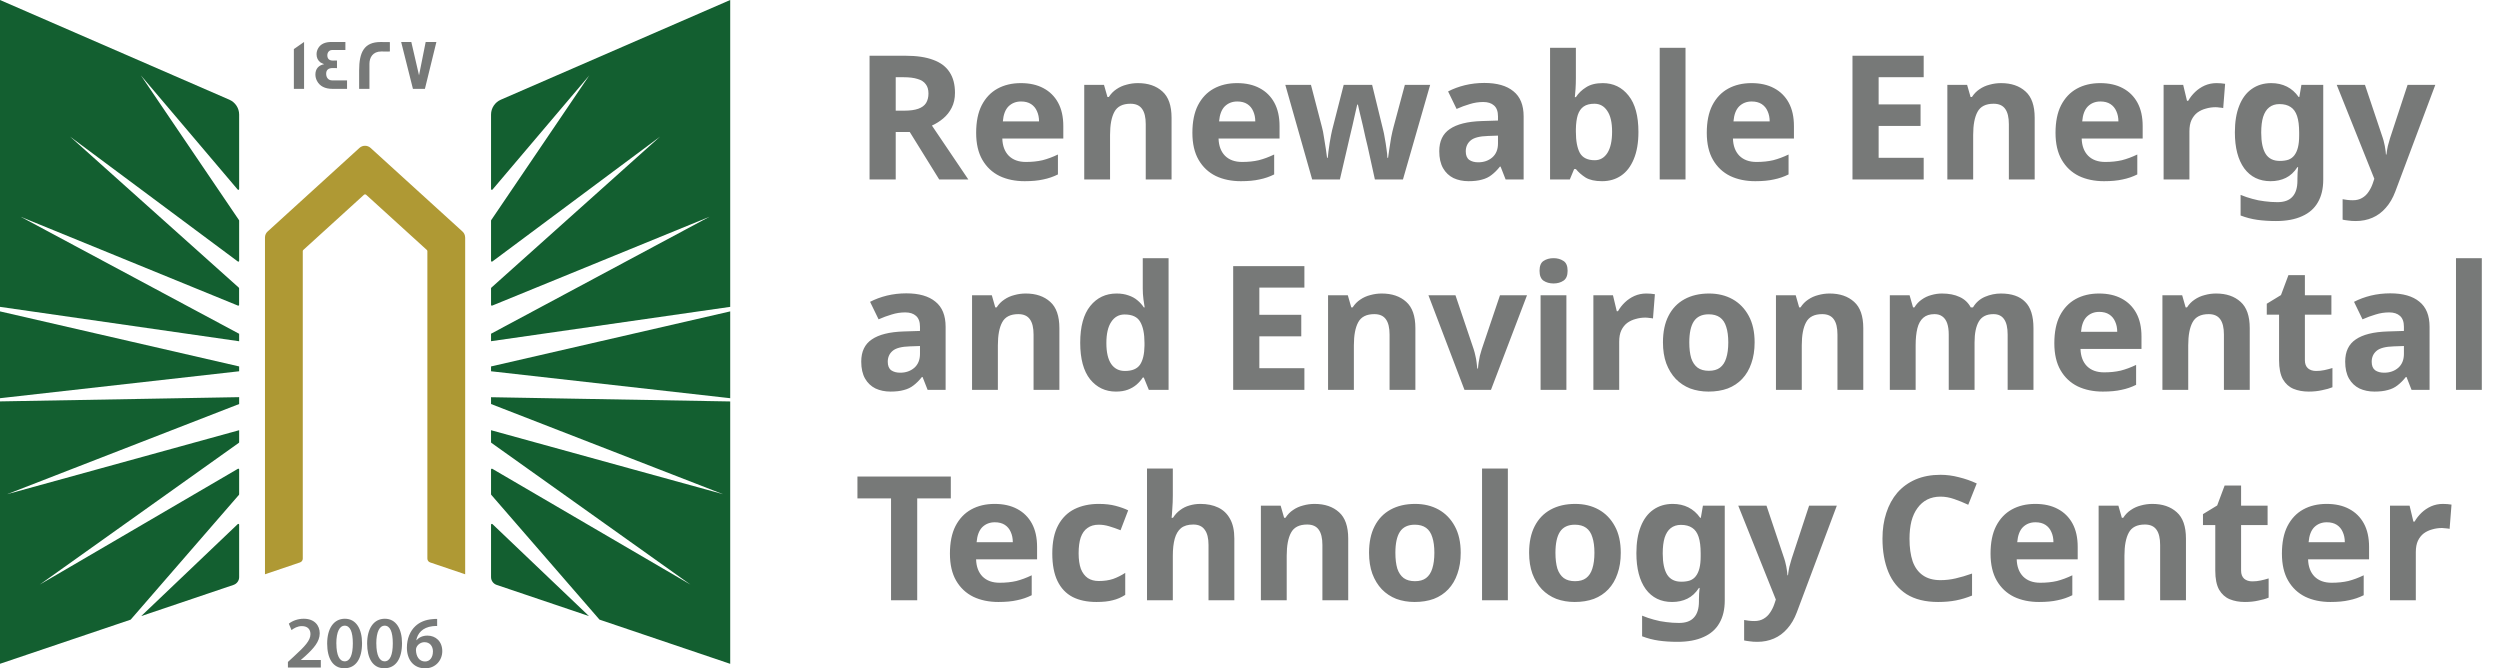 <svg width="202" height="54" viewBox="0 0 202 54" fill="none" xmlns="http://www.w3.org/2000/svg">
<path d="M19.323 32.645L0.577 39.93L19.323 34.761V35.73C19.323 35.751 19.311 35.771 19.295 35.783L3.213 47.234L19.222 37.879C19.266 37.855 19.323 37.882 19.323 37.935V39.938C19.323 39.938 19.32 39.97 19.308 39.982L10.56 50.066L0 53.634V32.433L19.323 32.09V32.645ZM19.21 42.348C19.251 42.307 19.323 42.335 19.323 42.395V46.635C19.323 46.916 19.14 47.166 18.872 47.259L11.41 49.78L19.21 42.348ZM19.323 29.608V29.999L0 32.175V25.16L19.323 29.608ZM18.535 8.057C19.011 8.266 19.323 8.737 19.323 9.256V15.277C19.323 15.337 19.247 15.365 19.206 15.317L11.382 6.09L19.311 17.787C19.313 17.79 19.323 17.812 19.323 17.823V21.077C19.323 21.129 19.262 21.161 19.218 21.129L5.66 11.037L19.3 23.245C19.302 23.248 19.319 23.274 19.319 23.293V24.633C19.319 24.681 19.271 24.709 19.227 24.693L1.676 17.518L19.323 26.97V27.573L0 24.794V0L18.535 8.057Z" fill="#135F30"/>
<path d="M37.586 19.186V46.402L34.756 45.444C34.621 45.4 34.532 45.275 34.532 45.135V20.293C34.532 20.256 34.516 20.22 34.487 20.196L29.587 15.739C29.538 15.695 29.457 15.695 29.408 15.739L24.508 20.196C24.48 20.22 24.464 20.256 24.464 20.293V45.135C24.464 45.275 24.374 45.4 24.24 45.444L21.41 46.402V19.186C21.41 19.001 21.487 18.828 21.625 18.704L29.046 11.95C29.299 11.721 29.689 11.721 29.941 11.95L37.366 18.704C37.505 18.828 37.582 19.001 37.582 19.186H37.586Z" fill="#AF9934"/>
<path d="M59.001 32.437V53.638L48.44 50.066L39.693 39.982C39.681 39.97 39.676 39.938 39.676 39.938V37.935C39.676 37.882 39.733 37.855 39.778 37.879L55.788 47.234L39.705 35.783C39.688 35.771 39.676 35.751 39.676 35.73V34.761L58.422 39.93L39.676 32.645V32.095L59.001 32.437ZM39.791 42.348L47.589 49.78L40.127 47.259C39.859 47.166 39.676 46.916 39.676 46.635V42.395C39.676 42.335 39.75 42.307 39.791 42.348ZM59.001 32.175L39.676 29.999V29.608L59.001 25.16V32.175ZM59.001 24.794L39.676 27.569V26.966L57.325 17.514L39.77 24.693C39.725 24.709 39.676 24.681 39.676 24.633V23.293C39.677 23.273 39.697 23.245 39.697 23.245L53.335 11.037L39.782 21.129C39.737 21.161 39.676 21.129 39.676 21.077V17.823C39.676 17.812 39.686 17.79 39.688 17.787L47.618 6.09L39.794 15.317C39.754 15.366 39.677 15.337 39.676 15.277V9.256C39.676 8.737 39.99 8.266 40.465 8.057L59.001 0V24.794Z" fill="#135F30"/>
<path d="M35.321 50.01V50.581C35.213 50.578 35.097 50.581 34.95 50.597C34.129 50.694 33.735 51.188 33.637 51.727H33.654C33.845 51.51 34.142 51.357 34.536 51.357C35.211 51.357 35.736 51.833 35.736 52.617C35.735 53.357 35.186 54.001 34.353 54.001C33.401 54 32.877 53.288 32.877 52.331C32.877 51.587 33.149 50.979 33.556 50.597C33.914 50.259 34.389 50.07 34.947 50.026C35.109 50.006 35.231 50.006 35.321 50.01ZM27.866 49.994C28.781 49.994 29.253 50.83 29.253 51.968C29.253 53.215 28.761 53.996 27.822 53.996C26.882 53.995 26.439 53.183 26.435 52.004C26.435 50.802 26.952 49.994 27.866 49.994ZM31.096 49.994C32.011 49.994 32.483 50.83 32.483 51.968C32.483 53.215 31.99 53.995 31.051 53.996C30.112 53.996 29.668 53.183 29.664 52.004C29.664 50.802 30.181 49.994 31.096 49.994ZM24.541 49.994C25.407 49.994 25.834 50.533 25.834 51.169C25.834 51.848 25.342 52.395 24.654 53.023L24.317 53.316V53.329H25.923V53.936H23.272L23.264 53.931V53.485L23.728 53.059C24.647 52.218 25.081 51.752 25.085 51.241C25.085 50.891 24.898 50.589 24.386 50.589C24.041 50.589 23.748 50.762 23.553 50.911L23.337 50.392C23.618 50.171 24.045 49.994 24.541 49.994ZM34.3 51.888C34.02 51.888 33.771 52.057 33.657 52.291C33.629 52.347 33.609 52.419 33.609 52.52C33.621 53.031 33.865 53.449 34.345 53.449C34.727 53.449 34.979 53.119 34.979 52.653L34.984 52.657C34.984 52.21 34.735 51.888 34.3 51.888ZM27.846 50.553C27.452 50.553 27.175 51.035 27.175 52.001L27.179 52.004C27.179 52.95 27.439 53.437 27.846 53.437C28.285 53.437 28.509 52.914 28.509 51.985C28.509 51.056 28.293 50.553 27.846 50.553ZM31.075 50.553C30.681 50.553 30.405 51.035 30.404 52.001L30.408 52.004C30.408 52.95 30.669 53.437 31.075 53.437C31.515 53.437 31.738 52.914 31.738 51.985C31.738 51.056 31.523 50.553 31.075 50.553ZM35.329 50.581L35.321 50.585V50.581C35.323 50.582 35.327 50.581 35.329 50.581Z" fill="#777978"/>
<path d="M24.569 7.18H23.744V3.966L24.569 3.391V7.18ZM27.908 4.042H26.834C26.603 4.042 26.448 4.232 26.448 4.465C26.448 4.754 26.603 4.895 26.904 4.895C26.921 4.895 26.973 4.895 27.07 4.891H27.229V5.507C27.229 5.507 27.164 5.506 27.062 5.498H26.883C26.534 5.498 26.354 5.651 26.354 5.957C26.354 6.263 26.525 6.496 26.842 6.496H28.041V7.172L28.038 7.18H26.875C26.257 7.18 25.834 6.963 25.61 6.532C25.529 6.375 25.484 6.202 25.484 6.021C25.484 5.575 25.733 5.273 26.188 5.188C26.123 5.164 26.025 5.116 25.903 5.052C25.683 4.887 25.578 4.665 25.578 4.38C25.578 4.203 25.627 4.038 25.716 3.886C25.912 3.556 26.269 3.391 26.786 3.391H27.908V4.042ZM30.758 3.395C31.226 3.395 31.47 3.394 31.502 3.402V4.159H31.498C31.498 4.159 31.437 4.167 31.328 4.167C31.21 4.167 31.035 4.159 30.807 4.159C30.116 4.159 29.851 4.653 29.851 5.156V7.18H29.018V5.703C29.018 4.203 29.429 3.395 30.758 3.395ZM33.857 6.086L34.394 3.395H35.26L34.333 7.18H33.365L32.414 3.395H33.235L33.857 6.086Z" fill="#777978"/>
<path d="M73.172 4.504C74.078 4.504 74.825 4.616 75.412 4.84C76.001 5.055 76.439 5.386 76.728 5.834C77.018 6.273 77.162 6.828 77.162 7.5C77.162 7.958 77.074 8.359 76.897 8.704C76.728 9.04 76.5 9.33 76.21 9.572C75.93 9.806 75.627 9.997 75.3 10.146L78.24 14.5H75.888L73.508 10.664H72.374V14.5H70.26V4.504H73.172ZM73.019 6.24H72.374V8.942H73.061C73.527 8.942 73.905 8.891 74.195 8.788C74.484 8.686 74.694 8.532 74.825 8.326C74.955 8.112 75.02 7.855 75.02 7.556C75.02 7.239 74.946 6.987 74.796 6.8C74.656 6.604 74.437 6.464 74.138 6.38C73.849 6.287 73.476 6.24 73.019 6.24ZM82.485 6.716C83.194 6.716 83.801 6.852 84.305 7.122C84.818 7.393 85.215 7.785 85.495 8.298C85.775 8.812 85.915 9.442 85.915 10.188V11.196H80.987C81.005 11.784 81.178 12.246 81.505 12.582C81.841 12.918 82.303 13.086 82.891 13.086C83.385 13.086 83.833 13.04 84.235 12.946C84.636 12.844 85.051 12.69 85.481 12.484V14.094C85.107 14.281 84.711 14.416 84.291 14.5C83.88 14.594 83.381 14.64 82.793 14.64C82.027 14.64 81.351 14.5 80.763 14.22C80.175 13.931 79.713 13.497 79.377 12.918C79.041 12.34 78.873 11.612 78.873 10.734C78.873 9.838 79.022 9.096 79.321 8.508C79.629 7.911 80.053 7.463 80.595 7.164C81.136 6.866 81.766 6.716 82.485 6.716ZM82.499 8.2C82.097 8.2 81.761 8.331 81.491 8.592C81.229 8.854 81.075 9.26 81.029 9.81H83.955C83.955 9.502 83.899 9.227 83.787 8.984C83.684 8.742 83.525 8.55 83.311 8.41C83.096 8.27 82.825 8.2 82.499 8.2ZM91.946 6.716C92.767 6.716 93.425 6.94 93.92 7.388C94.415 7.827 94.662 8.536 94.662 9.516V14.5H92.576V10.034C92.576 9.484 92.478 9.073 92.282 8.802C92.086 8.522 91.773 8.382 91.344 8.382C90.71 8.382 90.275 8.602 90.042 9.04C89.809 9.47 89.692 10.09 89.692 10.902V14.5H87.606V6.856H89.202L89.482 7.836H89.594C89.762 7.575 89.968 7.365 90.21 7.206C90.453 7.038 90.724 6.917 91.022 6.842C91.321 6.758 91.629 6.716 91.946 6.716ZM99.957 6.716C100.667 6.716 101.273 6.852 101.777 7.122C102.291 7.393 102.687 7.785 102.967 8.298C103.247 8.812 103.387 9.442 103.387 10.188V11.196H98.459C98.478 11.784 98.651 12.246 98.977 12.582C99.313 12.918 99.775 13.086 100.363 13.086C100.858 13.086 101.306 13.04 101.707 12.946C102.109 12.844 102.524 12.69 102.953 12.484V14.094C102.58 14.281 102.183 14.416 101.763 14.5C101.353 14.594 100.853 14.64 100.265 14.64C99.5 14.64 98.823 14.5 98.235 14.22C97.647 13.931 97.185 13.497 96.849 12.918C96.513 12.34 96.345 11.612 96.345 10.734C96.345 9.838 96.495 9.096 96.793 8.508C97.101 7.911 97.526 7.463 98.067 7.164C98.609 6.866 99.239 6.716 99.957 6.716ZM99.971 8.2C99.57 8.2 99.234 8.331 98.963 8.592C98.702 8.854 98.548 9.26 98.501 9.81H101.427C101.427 9.502 101.371 9.227 101.259 8.984C101.157 8.742 100.998 8.55 100.783 8.41C100.569 8.27 100.298 8.2 99.971 8.2ZM110.503 11.826C110.466 11.668 110.41 11.434 110.335 11.126C110.27 10.809 110.195 10.473 110.111 10.118C110.027 9.754 109.948 9.423 109.873 9.124C109.799 8.816 109.747 8.592 109.719 8.452H109.663C109.635 8.592 109.584 8.816 109.509 9.124C109.444 9.423 109.369 9.754 109.285 10.118C109.201 10.473 109.122 10.809 109.047 11.126C108.973 11.444 108.917 11.686 108.879 11.854L108.263 14.5H106.023L103.853 6.856H105.925L106.807 10.244C106.873 10.478 106.929 10.758 106.975 11.084C107.031 11.411 107.083 11.728 107.129 12.036C107.176 12.335 107.209 12.573 107.227 12.75H107.283C107.293 12.62 107.311 12.447 107.339 12.232C107.367 12.008 107.4 11.78 107.437 11.546C107.484 11.313 107.521 11.103 107.549 10.916C107.587 10.72 107.615 10.59 107.633 10.524L108.571 6.856H110.867L111.763 10.524C111.801 10.655 111.843 10.865 111.889 11.154C111.945 11.444 111.992 11.738 112.029 12.036C112.076 12.335 112.099 12.573 112.099 12.75H112.155C112.174 12.592 112.207 12.363 112.253 12.064C112.3 11.756 112.351 11.434 112.407 11.098C112.473 10.762 112.538 10.478 112.603 10.244L113.513 6.856H115.557L113.359 14.5H111.091L110.503 11.826ZM119.932 6.702C120.958 6.702 121.742 6.926 122.284 7.374C122.834 7.813 123.11 8.49 123.11 9.404V14.5H121.654L121.248 13.464H121.192C120.977 13.735 120.753 13.959 120.52 14.136C120.296 14.314 120.034 14.44 119.736 14.514C119.446 14.598 119.087 14.64 118.658 14.64C118.21 14.64 117.804 14.556 117.44 14.388C117.085 14.211 116.805 13.945 116.6 13.59C116.394 13.226 116.292 12.769 116.292 12.218C116.292 11.406 116.576 10.809 117.146 10.426C117.715 10.034 118.569 9.82 119.708 9.782L121.038 9.74V9.404C121.038 9.003 120.93 8.709 120.716 8.522C120.51 8.336 120.221 8.242 119.848 8.242C119.474 8.242 119.11 8.298 118.756 8.41C118.401 8.513 118.046 8.644 117.692 8.802L117.006 7.388C117.416 7.174 117.869 7.006 118.364 6.884C118.868 6.763 119.39 6.702 119.932 6.702ZM120.226 10.986C119.554 11.005 119.087 11.126 118.826 11.35C118.564 11.574 118.434 11.868 118.434 12.232C118.434 12.55 118.527 12.778 118.714 12.918C118.9 13.049 119.143 13.114 119.442 13.114C119.89 13.114 120.268 12.984 120.576 12.722C120.884 12.452 121.038 12.074 121.038 11.588V10.958L120.226 10.986ZM127.331 6.338C127.331 6.628 127.321 6.912 127.303 7.192C127.284 7.472 127.265 7.692 127.247 7.85H127.331C127.536 7.533 127.811 7.267 128.157 7.052C128.502 6.828 128.95 6.716 129.501 6.716C130.359 6.716 131.055 7.052 131.587 7.724C132.119 8.387 132.385 9.367 132.385 10.664C132.385 11.532 132.259 12.265 132.007 12.862C131.764 13.45 131.423 13.894 130.985 14.192C130.546 14.491 130.033 14.64 129.445 14.64C128.885 14.64 128.441 14.542 128.115 14.346C127.797 14.141 127.536 13.912 127.331 13.66H127.191L126.841 14.5H125.245V3.86H127.331V6.338ZM128.829 8.382C128.465 8.382 128.175 8.457 127.961 8.606C127.746 8.756 127.587 8.984 127.485 9.292C127.391 9.591 127.34 9.969 127.331 10.426V10.65C127.331 11.388 127.438 11.957 127.653 12.358C127.877 12.75 128.278 12.946 128.857 12.946C129.286 12.946 129.627 12.75 129.879 12.358C130.131 11.957 130.257 11.383 130.257 10.636C130.257 9.89 130.126 9.33 129.865 8.956C129.613 8.574 129.267 8.382 128.829 8.382ZM136.19 14.5H134.104V3.86H136.19V14.5ZM141.52 6.716C142.229 6.716 142.836 6.852 143.34 7.122C143.853 7.393 144.25 7.785 144.53 8.298C144.81 8.812 144.95 9.442 144.95 10.188V11.196H140.022C140.04 11.784 140.213 12.246 140.54 12.582C140.876 12.918 141.338 13.086 141.926 13.086C142.42 13.086 142.868 13.04 143.27 12.946C143.671 12.844 144.086 12.69 144.516 12.484V14.094C144.142 14.281 143.746 14.416 143.326 14.5C142.915 14.594 142.416 14.64 141.828 14.64C141.062 14.64 140.386 14.5 139.798 14.22C139.21 13.931 138.748 13.497 138.412 12.918C138.076 12.34 137.908 11.612 137.908 10.734C137.908 9.838 138.057 9.096 138.356 8.508C138.664 7.911 139.088 7.463 139.63 7.164C140.171 6.866 140.801 6.716 141.52 6.716ZM141.534 8.2C141.132 8.2 140.796 8.331 140.526 8.592C140.264 8.854 140.11 9.26 140.064 9.81H142.99C142.99 9.502 142.934 9.227 142.822 8.984C142.719 8.742 142.56 8.55 142.346 8.41C142.131 8.27 141.86 8.2 141.534 8.2ZM155.434 14.5H149.68V4.504H155.434V6.24H151.794V8.438H155.182V10.174H151.794V12.75H155.434V14.5ZM161.686 6.716C162.508 6.716 163.166 6.94 163.66 7.388C164.155 7.827 164.402 8.536 164.402 9.516V14.5H162.316V10.034C162.316 9.484 162.218 9.073 162.022 8.802C161.826 8.522 161.514 8.382 161.084 8.382C160.45 8.382 160.016 8.602 159.782 9.04C159.549 9.47 159.432 10.09 159.432 10.902V14.5H157.346V6.856H158.942L159.222 7.836H159.334C159.502 7.575 159.708 7.365 159.95 7.206C160.193 7.038 160.464 6.917 160.762 6.842C161.061 6.758 161.369 6.716 161.686 6.716ZM169.698 6.716C170.407 6.716 171.014 6.852 171.518 7.122C172.031 7.393 172.428 7.785 172.708 8.298C172.988 8.812 173.128 9.442 173.128 10.188V11.196H168.2C168.218 11.784 168.391 12.246 168.718 12.582C169.054 12.918 169.516 13.086 170.104 13.086C170.598 13.086 171.046 13.04 171.448 12.946C171.849 12.844 172.264 12.69 172.694 12.484V14.094C172.32 14.281 171.924 14.416 171.504 14.5C171.093 14.594 170.594 14.64 170.006 14.64C169.24 14.64 168.564 14.5 167.976 14.22C167.388 13.931 166.926 13.497 166.59 12.918C166.254 12.34 166.086 11.612 166.086 10.734C166.086 9.838 166.235 9.096 166.534 8.508C166.842 7.911 167.266 7.463 167.808 7.164C168.349 6.866 168.979 6.716 169.698 6.716ZM169.712 8.2C169.31 8.2 168.974 8.331 168.704 8.592C168.442 8.854 168.288 9.26 168.242 9.81H171.168C171.168 9.502 171.112 9.227 171 8.984C170.897 8.742 170.738 8.55 170.524 8.41C170.309 8.27 170.038 8.2 169.712 8.2ZM179.089 6.716C179.192 6.716 179.313 6.721 179.453 6.73C179.593 6.74 179.705 6.754 179.789 6.772L179.635 8.732C179.57 8.714 179.472 8.7 179.341 8.69C179.22 8.672 179.112 8.662 179.019 8.662C178.748 8.662 178.487 8.7 178.235 8.774C177.983 8.84 177.754 8.947 177.549 9.096C177.353 9.246 177.194 9.446 177.073 9.698C176.961 9.941 176.905 10.244 176.905 10.608V14.5H174.819V6.856H176.401L176.709 8.144H176.807C176.956 7.883 177.143 7.645 177.367 7.43C177.591 7.216 177.848 7.043 178.137 6.912C178.436 6.782 178.753 6.716 179.089 6.716ZM183.518 6.716C183.984 6.716 184.404 6.81 184.778 6.996C185.151 7.183 185.468 7.463 185.73 7.836H185.786L185.954 6.856H187.718V14.514C187.718 15.242 187.573 15.854 187.284 16.348C187.004 16.843 186.579 17.216 186.01 17.468C185.44 17.73 184.736 17.86 183.896 17.86C183.354 17.86 182.85 17.828 182.384 17.762C181.926 17.697 181.478 17.58 181.04 17.412V15.746C181.357 15.877 181.674 15.984 181.992 16.068C182.318 16.162 182.65 16.227 182.986 16.264C183.331 16.311 183.676 16.334 184.022 16.334C184.563 16.334 184.964 16.19 185.226 15.9C185.496 15.611 185.632 15.177 185.632 14.598V14.444C185.632 14.286 185.636 14.122 185.646 13.954C185.664 13.786 185.678 13.637 185.688 13.506H185.632C185.37 13.908 185.058 14.197 184.694 14.374C184.33 14.552 183.919 14.64 183.462 14.64C182.556 14.64 181.847 14.295 181.334 13.604C180.83 12.904 180.578 11.934 180.578 10.692C180.578 9.852 180.694 9.138 180.928 8.55C181.161 7.953 181.497 7.5 181.936 7.192C182.384 6.875 182.911 6.716 183.518 6.716ZM184.176 8.41C183.849 8.41 183.574 8.499 183.35 8.676C183.135 8.844 182.972 9.101 182.86 9.446C182.757 9.782 182.706 10.207 182.706 10.72C182.706 11.486 182.827 12.06 183.07 12.442C183.312 12.816 183.69 13.002 184.204 13.002C184.474 13.002 184.708 12.97 184.904 12.904C185.1 12.83 185.258 12.713 185.38 12.554C185.51 12.386 185.608 12.172 185.674 11.91C185.739 11.649 185.772 11.332 185.772 10.958V10.706C185.772 10.156 185.716 9.712 185.604 9.376C185.492 9.04 185.319 8.798 185.086 8.648C184.852 8.49 184.549 8.41 184.176 8.41ZM188.807 6.856H191.089L192.531 11.154C192.578 11.294 192.615 11.434 192.643 11.574C192.68 11.714 192.708 11.859 192.727 12.008C192.755 12.158 192.774 12.316 192.783 12.484H192.825C192.853 12.242 192.89 12.013 192.937 11.798C192.993 11.574 193.054 11.36 193.119 11.154L194.533 6.856H196.773L193.539 15.48C193.343 16.003 193.086 16.442 192.769 16.796C192.461 17.151 192.102 17.417 191.691 17.594C191.28 17.772 190.832 17.86 190.347 17.86C190.114 17.86 189.908 17.846 189.731 17.818C189.563 17.8 189.414 17.776 189.283 17.748V16.096C189.386 16.115 189.507 16.134 189.647 16.152C189.796 16.171 189.95 16.18 190.109 16.18C190.398 16.18 190.646 16.12 190.851 15.998C191.066 15.877 191.243 15.709 191.383 15.494C191.523 15.289 191.635 15.065 191.719 14.822L191.845 14.444L188.807 6.856Z" fill="#777978"/>
<path d="M73.228 23.702C74.255 23.702 75.039 23.926 75.581 24.374C76.131 24.813 76.406 25.49 76.406 26.404V31.5H74.951L74.544 30.464H74.489C74.274 30.735 74.05 30.959 73.817 31.136C73.593 31.314 73.331 31.44 73.032 31.514C72.743 31.598 72.384 31.64 71.954 31.64C71.507 31.64 71.1 31.556 70.737 31.388C70.382 31.211 70.102 30.945 69.897 30.59C69.691 30.226 69.588 29.769 69.588 29.218C69.588 28.406 69.873 27.809 70.442 27.426C71.012 27.034 71.866 26.82 73.004 26.782L74.335 26.74V26.404C74.335 26.003 74.227 25.709 74.013 25.522C73.807 25.336 73.518 25.242 73.144 25.242C72.771 25.242 72.407 25.298 72.052 25.41C71.698 25.513 71.343 25.644 70.989 25.802L70.302 24.388C70.713 24.174 71.166 24.006 71.66 23.884C72.165 23.763 72.687 23.702 73.228 23.702ZM73.522 27.986C72.85 28.005 72.384 28.126 72.123 28.35C71.861 28.574 71.731 28.868 71.731 29.232C71.731 29.55 71.824 29.778 72.01 29.918C72.197 30.049 72.44 30.114 72.739 30.114C73.186 30.114 73.564 29.984 73.873 29.722C74.18 29.452 74.335 29.074 74.335 28.588V27.958L73.522 27.986ZM82.882 23.716C83.703 23.716 84.361 23.94 84.856 24.388C85.35 24.827 85.598 25.536 85.598 26.516V31.5H83.512V27.034C83.512 26.484 83.414 26.073 83.218 25.802C83.022 25.522 82.709 25.382 82.28 25.382C81.645 25.382 81.211 25.602 80.978 26.04C80.744 26.47 80.628 27.09 80.628 27.902V31.5H78.542V23.856H80.138L80.418 24.836H80.53C80.698 24.575 80.903 24.365 81.146 24.206C81.388 24.038 81.659 23.917 81.958 23.842C82.256 23.758 82.564 23.716 82.882 23.716ZM90.165 31.64C89.316 31.64 88.62 31.309 88.079 30.646C87.547 29.974 87.281 28.99 87.281 27.692C87.281 26.386 87.552 25.396 88.093 24.724C88.634 24.052 89.344 23.716 90.221 23.716C90.585 23.716 90.907 23.768 91.187 23.87C91.467 23.964 91.705 24.094 91.901 24.262C92.106 24.43 92.279 24.622 92.419 24.836H92.489C92.461 24.687 92.428 24.472 92.391 24.192C92.353 23.903 92.335 23.609 92.335 23.31V20.86H94.421V31.5H92.825L92.419 30.506H92.335C92.204 30.712 92.036 30.903 91.831 31.08C91.635 31.248 91.401 31.384 91.131 31.486C90.86 31.589 90.538 31.64 90.165 31.64ZM90.893 29.974C91.472 29.974 91.877 29.806 92.111 29.47C92.344 29.125 92.466 28.612 92.475 27.93V27.706C92.475 26.96 92.358 26.39 92.125 25.998C91.901 25.606 91.481 25.41 90.865 25.41C90.407 25.41 90.048 25.611 89.787 26.012C89.525 26.404 89.395 26.974 89.395 27.72C89.395 28.467 89.525 29.032 89.787 29.414C90.048 29.788 90.417 29.974 90.893 29.974ZM105.395 31.5H99.641V21.504H105.395V23.24H101.755V25.438H105.143V27.174H101.755V29.75H105.395V31.5ZM111.647 23.716C112.469 23.716 113.127 23.94 113.621 24.388C114.116 24.827 114.363 25.536 114.363 26.516V31.5H112.277V27.034C112.277 26.484 112.179 26.073 111.983 25.802C111.787 25.522 111.475 25.382 111.045 25.382C110.411 25.382 109.977 25.602 109.743 26.04C109.51 26.47 109.393 27.09 109.393 27.902V31.5H107.307V23.856H108.903L109.183 24.836H109.295C109.463 24.575 109.669 24.365 109.911 24.206C110.154 24.038 110.425 23.917 110.723 23.842C111.022 23.758 111.33 23.716 111.647 23.716ZM118.329 31.5L115.417 23.856H117.601L119.071 28.21C119.127 28.378 119.173 28.556 119.211 28.742C119.257 28.929 119.29 29.111 119.309 29.288C119.337 29.466 119.355 29.629 119.365 29.778H119.421C119.43 29.62 119.449 29.452 119.477 29.274C119.505 29.097 119.537 28.92 119.575 28.742C119.621 28.556 119.673 28.378 119.729 28.21L121.199 23.856H123.383L120.471 31.5H118.329ZM126.565 23.856V31.5H124.479V23.856H126.565ZM125.529 20.86C125.837 20.86 126.103 20.935 126.327 21.084C126.551 21.224 126.663 21.49 126.663 21.882C126.663 22.265 126.551 22.531 126.327 22.68C126.103 22.83 125.837 22.904 125.529 22.904C125.212 22.904 124.941 22.83 124.717 22.68C124.503 22.531 124.395 22.265 124.395 21.882C124.395 21.49 124.503 21.224 124.717 21.084C124.941 20.935 125.212 20.86 125.529 20.86ZM133.015 23.716C133.117 23.716 133.239 23.721 133.379 23.73C133.519 23.74 133.631 23.754 133.715 23.772L133.561 25.732C133.495 25.714 133.397 25.7 133.267 25.69C133.145 25.672 133.038 25.662 132.945 25.662C132.674 25.662 132.413 25.7 132.161 25.774C131.909 25.84 131.68 25.947 131.475 26.096C131.279 26.246 131.12 26.446 130.999 26.698C130.887 26.941 130.831 27.244 130.831 27.608V31.5H128.745V23.856H130.327L130.635 25.144H130.733C130.882 24.883 131.069 24.645 131.293 24.43C131.517 24.216 131.773 24.043 132.063 23.912C132.361 23.782 132.679 23.716 133.015 23.716ZM141.773 27.664C141.773 28.299 141.684 28.864 141.507 29.358C141.339 29.853 141.091 30.273 140.765 30.618C140.447 30.954 140.06 31.211 139.603 31.388C139.145 31.556 138.627 31.64 138.049 31.64C137.517 31.64 137.022 31.556 136.565 31.388C136.117 31.211 135.729 30.954 135.403 30.618C135.076 30.273 134.819 29.853 134.633 29.358C134.455 28.864 134.367 28.299 134.367 27.664C134.367 26.815 134.516 26.101 134.815 25.522C135.113 24.934 135.543 24.486 136.103 24.178C136.663 23.87 137.325 23.716 138.091 23.716C138.809 23.716 139.444 23.87 139.995 24.178C140.545 24.486 140.979 24.934 141.297 25.522C141.614 26.101 141.773 26.815 141.773 27.664ZM136.495 27.664C136.495 28.168 136.546 28.593 136.649 28.938C136.761 29.274 136.933 29.531 137.167 29.708C137.4 29.876 137.703 29.96 138.077 29.96C138.45 29.96 138.749 29.876 138.973 29.708C139.206 29.531 139.374 29.274 139.477 28.938C139.589 28.593 139.645 28.168 139.645 27.664C139.645 27.16 139.589 26.74 139.477 26.404C139.374 26.068 139.206 25.816 138.973 25.648C138.739 25.48 138.436 25.396 138.063 25.396C137.512 25.396 137.111 25.588 136.859 25.97C136.616 26.344 136.495 26.908 136.495 27.664ZM147.837 23.716C148.658 23.716 149.316 23.94 149.811 24.388C150.305 24.827 150.553 25.536 150.553 26.516V31.5H148.467V27.034C148.467 26.484 148.369 26.073 148.173 25.802C147.977 25.522 147.664 25.382 147.235 25.382C146.6 25.382 146.166 25.602 145.933 26.04C145.699 26.47 145.583 27.09 145.583 27.902V31.5H143.497V23.856H145.093L145.373 24.836H145.485C145.653 24.575 145.858 24.365 146.101 24.206C146.343 24.038 146.614 23.917 146.913 23.842C147.211 23.758 147.519 23.716 147.837 23.716ZM161.672 23.716C162.54 23.716 163.193 23.94 163.632 24.388C164.08 24.827 164.304 25.536 164.304 26.516V31.5H162.218V27.034C162.218 26.484 162.125 26.073 161.938 25.802C161.751 25.522 161.462 25.382 161.07 25.382C160.519 25.382 160.127 25.578 159.894 25.97C159.661 26.362 159.544 26.927 159.544 27.664V31.5H157.458V27.034C157.458 26.67 157.416 26.367 157.332 26.124C157.248 25.882 157.122 25.7 156.954 25.578C156.786 25.448 156.571 25.382 156.31 25.382C155.927 25.382 155.624 25.48 155.4 25.676C155.176 25.872 155.017 26.157 154.924 26.53C154.831 26.904 154.784 27.361 154.784 27.902V31.5H152.698V23.856H154.294L154.574 24.836H154.686C154.845 24.575 155.041 24.365 155.274 24.206C155.507 24.038 155.764 23.917 156.044 23.842C156.333 23.758 156.623 23.716 156.912 23.716C157.472 23.716 157.948 23.81 158.34 23.996C158.732 24.174 159.031 24.454 159.236 24.836H159.418C159.651 24.444 159.973 24.16 160.384 23.982C160.804 23.805 161.233 23.716 161.672 23.716ZM169.602 23.716C170.311 23.716 170.918 23.852 171.422 24.122C171.935 24.393 172.332 24.785 172.612 25.298C172.892 25.812 173.032 26.442 173.032 27.188V28.196H168.104C168.123 28.784 168.295 29.246 168.622 29.582C168.958 29.918 169.42 30.086 170.008 30.086C170.503 30.086 170.951 30.04 171.352 29.946C171.753 29.844 172.169 29.69 172.598 29.484V31.094C172.225 31.281 171.828 31.416 171.408 31.5C170.997 31.594 170.498 31.64 169.91 31.64C169.145 31.64 168.468 31.5 167.88 31.22C167.292 30.931 166.83 30.497 166.494 29.918C166.158 29.34 165.99 28.612 165.99 27.734C165.99 26.838 166.139 26.096 166.438 25.508C166.746 24.911 167.171 24.463 167.712 24.164C168.253 23.866 168.883 23.716 169.602 23.716ZM169.616 25.2C169.215 25.2 168.879 25.331 168.608 25.592C168.347 25.854 168.193 26.26 168.146 26.81H171.072C171.072 26.502 171.016 26.227 170.904 25.984C170.801 25.742 170.643 25.55 170.428 25.41C170.213 25.27 169.943 25.2 169.616 25.2ZM179.063 23.716C179.885 23.716 180.543 23.94 181.037 24.388C181.532 24.827 181.779 25.536 181.779 26.516V31.5H179.693V27.034C179.693 26.484 179.595 26.073 179.399 25.802C179.203 25.522 178.891 25.382 178.461 25.382C177.827 25.382 177.393 25.602 177.159 26.04C176.926 26.47 176.809 27.09 176.809 27.902V31.5H174.723V23.856H176.319L176.599 24.836H176.711C176.879 24.575 177.085 24.365 177.327 24.206C177.57 24.038 177.841 23.917 178.139 23.842C178.438 23.758 178.746 23.716 179.063 23.716ZM187.145 29.974C187.378 29.974 187.602 29.951 187.817 29.904C188.031 29.858 188.246 29.802 188.461 29.736V31.29C188.237 31.384 187.957 31.463 187.621 31.528C187.294 31.603 186.935 31.64 186.543 31.64C186.085 31.64 185.675 31.566 185.311 31.416C184.956 31.267 184.671 31.01 184.457 30.646C184.251 30.273 184.149 29.76 184.149 29.106V25.424H183.155V24.542L184.303 23.842L184.905 22.232H186.235V23.856H188.377V25.424H186.235V29.106C186.235 29.396 186.319 29.615 186.487 29.764C186.655 29.904 186.874 29.974 187.145 29.974ZM193.131 23.702C194.157 23.702 194.941 23.926 195.483 24.374C196.033 24.813 196.309 25.49 196.309 26.404V31.5H194.853L194.447 30.464H194.391C194.176 30.735 193.952 30.959 193.719 31.136C193.495 31.314 193.233 31.44 192.935 31.514C192.645 31.598 192.286 31.64 191.857 31.64C191.409 31.64 191.003 31.556 190.639 31.388C190.284 31.211 190.004 30.945 189.799 30.59C189.593 30.226 189.491 29.769 189.491 29.218C189.491 28.406 189.775 27.809 190.345 27.426C190.914 27.034 191.768 26.82 192.907 26.782L194.237 26.74V26.404C194.237 26.003 194.129 25.709 193.915 25.522C193.709 25.336 193.42 25.242 193.047 25.242C192.673 25.242 192.309 25.298 191.955 25.41C191.6 25.513 191.245 25.644 190.891 25.802L190.205 24.388C190.615 24.174 191.068 24.006 191.563 23.884C192.067 23.763 192.589 23.702 193.131 23.702ZM193.425 27.986C192.753 28.005 192.286 28.126 192.025 28.35C191.763 28.574 191.633 28.868 191.633 29.232C191.633 29.55 191.726 29.778 191.913 29.918C192.099 30.049 192.342 30.114 192.641 30.114C193.089 30.114 193.467 29.984 193.775 29.722C194.083 29.452 194.237 29.074 194.237 28.588V27.958L193.425 27.986ZM200.53 31.5H198.444V20.86H200.53V31.5Z" fill="#777978"/>
<path d="M74.111 48.5H71.996V40.268H69.281V38.504H76.826V40.268H74.111V48.5ZM80.365 40.716C81.075 40.716 81.681 40.852 82.186 41.122C82.699 41.393 83.096 41.785 83.376 42.298C83.656 42.812 83.796 43.442 83.796 44.188V45.196H78.868C78.886 45.784 79.059 46.246 79.385 46.582C79.722 46.918 80.183 47.086 80.772 47.086C81.266 47.086 81.714 47.04 82.115 46.946C82.517 46.844 82.932 46.69 83.362 46.484V48.094C82.988 48.281 82.591 48.416 82.171 48.5C81.761 48.594 81.261 48.64 80.674 48.64C79.908 48.64 79.231 48.5 78.644 48.22C78.055 47.931 77.594 47.497 77.257 46.918C76.921 46.34 76.754 45.612 76.754 44.734C76.754 43.838 76.903 43.096 77.201 42.508C77.51 41.911 77.934 41.463 78.475 41.164C79.017 40.866 79.647 40.716 80.365 40.716ZM80.379 42.2C79.978 42.2 79.642 42.331 79.371 42.592C79.11 42.854 78.956 43.26 78.909 43.81H81.835C81.835 43.502 81.779 43.227 81.668 42.984C81.565 42.742 81.406 42.55 81.192 42.41C80.977 42.27 80.706 42.2 80.379 42.2ZM88.595 48.64C87.839 48.64 87.195 48.505 86.663 48.234C86.131 47.954 85.725 47.525 85.445 46.946C85.165 46.368 85.025 45.626 85.025 44.72C85.025 43.787 85.184 43.026 85.501 42.438C85.818 41.85 86.257 41.416 86.817 41.136C87.386 40.856 88.04 40.716 88.777 40.716C89.3 40.716 89.752 40.768 90.135 40.87C90.527 40.973 90.868 41.094 91.157 41.234L90.541 42.844C90.214 42.714 89.906 42.606 89.617 42.522C89.337 42.438 89.057 42.396 88.777 42.396C88.413 42.396 88.11 42.485 87.867 42.662C87.624 42.83 87.442 43.087 87.321 43.432C87.209 43.768 87.153 44.193 87.153 44.706C87.153 45.21 87.214 45.63 87.335 45.966C87.466 46.293 87.652 46.54 87.895 46.708C88.138 46.867 88.432 46.946 88.777 46.946C89.216 46.946 89.603 46.89 89.939 46.778C90.275 46.657 90.602 46.494 90.919 46.288V48.066C90.602 48.272 90.266 48.416 89.911 48.5C89.566 48.594 89.127 48.64 88.595 48.64ZM94.764 40.03C94.764 40.404 94.75 40.763 94.722 41.108C94.704 41.454 94.685 41.696 94.666 41.836H94.778C94.946 41.575 95.142 41.365 95.366 41.206C95.59 41.038 95.838 40.917 96.108 40.842C96.388 40.758 96.682 40.716 96.99 40.716C97.541 40.716 98.022 40.814 98.432 41.01C98.843 41.206 99.16 41.51 99.384 41.92C99.618 42.331 99.734 42.863 99.734 43.516V48.5H97.648V44.034C97.648 43.484 97.546 43.073 97.34 42.802C97.144 42.522 96.836 42.382 96.416 42.382C95.996 42.382 95.665 42.48 95.422 42.676C95.189 42.872 95.021 43.157 94.918 43.53C94.816 43.904 94.764 44.361 94.764 44.902V48.5H92.678V37.86H94.764V40.03ZM106.22 40.716C107.041 40.716 107.699 40.94 108.194 41.388C108.688 41.827 108.936 42.536 108.936 43.516V48.5H106.85V44.034C106.85 43.484 106.752 43.073 106.556 42.802C106.36 42.522 106.047 42.382 105.618 42.382C104.983 42.382 104.549 42.602 104.316 43.04C104.082 43.47 103.966 44.09 103.966 44.902V48.5H101.88V40.856H103.476L103.756 41.836H103.868C104.036 41.575 104.241 41.365 104.484 41.206C104.726 41.038 104.997 40.917 105.296 40.842C105.594 40.758 105.902 40.716 106.22 40.716ZM118.025 44.664C118.025 45.299 117.936 45.864 117.759 46.358C117.591 46.853 117.343 47.273 117.017 47.618C116.699 47.954 116.312 48.211 115.855 48.388C115.397 48.556 114.879 48.64 114.301 48.64C113.769 48.64 113.274 48.556 112.817 48.388C112.369 48.211 111.981 47.954 111.655 47.618C111.328 47.273 111.071 46.853 110.885 46.358C110.707 45.864 110.619 45.299 110.619 44.664C110.619 43.815 110.768 43.101 111.067 42.522C111.365 41.934 111.795 41.486 112.355 41.178C112.915 40.87 113.577 40.716 114.343 40.716C115.061 40.716 115.696 40.87 116.247 41.178C116.797 41.486 117.231 41.934 117.549 42.522C117.866 43.101 118.025 43.815 118.025 44.664ZM112.747 44.664C112.747 45.168 112.798 45.593 112.901 45.938C113.013 46.274 113.185 46.531 113.419 46.708C113.652 46.876 113.955 46.96 114.329 46.96C114.702 46.96 115.001 46.876 115.225 46.708C115.458 46.531 115.626 46.274 115.729 45.938C115.841 45.593 115.897 45.168 115.897 44.664C115.897 44.16 115.841 43.74 115.729 43.404C115.626 43.068 115.458 42.816 115.225 42.648C114.991 42.48 114.688 42.396 114.315 42.396C113.764 42.396 113.363 42.588 113.111 42.97C112.868 43.344 112.747 43.908 112.747 44.664ZM121.835 48.5H119.749V37.86H121.835V48.5ZM130.958 44.664C130.958 45.299 130.87 45.864 130.692 46.358C130.524 46.853 130.277 47.273 129.95 47.618C129.633 47.954 129.246 48.211 128.788 48.388C128.331 48.556 127.813 48.64 127.234 48.64C126.702 48.64 126.208 48.556 125.75 48.388C125.302 48.211 124.915 47.954 124.588 47.618C124.262 47.273 124.005 46.853 123.818 46.358C123.641 45.864 123.552 45.299 123.552 44.664C123.552 43.815 123.702 43.101 124 42.522C124.299 41.934 124.728 41.486 125.288 41.178C125.848 40.87 126.511 40.716 127.276 40.716C127.995 40.716 128.63 40.87 129.18 41.178C129.731 41.486 130.165 41.934 130.482 42.522C130.8 43.101 130.958 43.815 130.958 44.664ZM125.68 44.664C125.68 45.168 125.732 45.593 125.834 45.938C125.946 46.274 126.119 46.531 126.352 46.708C126.586 46.876 126.889 46.96 127.262 46.96C127.636 46.96 127.934 46.876 128.158 46.708C128.392 46.531 128.56 46.274 128.662 45.938C128.774 45.593 128.83 45.168 128.83 44.664C128.83 44.16 128.774 43.74 128.662 43.404C128.56 43.068 128.392 42.816 128.158 42.648C127.925 42.48 127.622 42.396 127.248 42.396C126.698 42.396 126.296 42.588 126.044 42.97C125.802 43.344 125.68 43.908 125.68 44.664ZM135.16 40.716C135.627 40.716 136.047 40.81 136.42 40.996C136.794 41.183 137.111 41.463 137.372 41.836H137.428L137.596 40.856H139.36V48.514C139.36 49.242 139.216 49.854 138.926 50.348C138.646 50.843 138.222 51.216 137.652 51.468C137.083 51.73 136.378 51.86 135.538 51.86C134.997 51.86 134.493 51.828 134.026 51.762C133.569 51.697 133.121 51.58 132.682 51.412V49.746C133 49.877 133.317 49.984 133.634 50.068C133.961 50.162 134.292 50.227 134.628 50.264C134.974 50.311 135.319 50.334 135.664 50.334C136.206 50.334 136.607 50.19 136.868 49.9C137.139 49.611 137.274 49.177 137.274 48.598V48.444C137.274 48.286 137.279 48.122 137.288 47.954C137.307 47.786 137.321 47.637 137.33 47.506H137.274C137.013 47.908 136.7 48.197 136.336 48.374C135.972 48.552 135.562 48.64 135.104 48.64C134.199 48.64 133.49 48.295 132.976 47.604C132.472 46.904 132.22 45.934 132.22 44.692C132.22 43.852 132.337 43.138 132.57 42.55C132.804 41.953 133.14 41.5 133.578 41.192C134.026 40.875 134.554 40.716 135.16 40.716ZM135.818 42.41C135.492 42.41 135.216 42.499 134.992 42.676C134.778 42.844 134.614 43.101 134.502 43.446C134.4 43.782 134.348 44.207 134.348 44.72C134.348 45.486 134.47 46.06 134.712 46.442C134.955 46.816 135.333 47.002 135.846 47.002C136.117 47.002 136.35 46.97 136.546 46.904C136.742 46.83 136.901 46.713 137.022 46.554C137.153 46.386 137.251 46.172 137.316 45.91C137.382 45.649 137.414 45.332 137.414 44.958V44.706C137.414 44.156 137.358 43.712 137.246 43.376C137.134 43.04 136.962 42.798 136.728 42.648C136.495 42.49 136.192 42.41 135.818 42.41ZM140.45 40.856H142.732L144.174 45.154C144.22 45.294 144.258 45.434 144.286 45.574C144.323 45.714 144.351 45.859 144.37 46.008C144.398 46.158 144.416 46.316 144.426 46.484H144.468C144.496 46.242 144.533 46.013 144.58 45.798C144.636 45.574 144.696 45.36 144.762 45.154L146.176 40.856H148.416L145.182 49.48C144.986 50.003 144.729 50.442 144.412 50.796C144.104 51.151 143.744 51.417 143.334 51.594C142.923 51.772 142.475 51.86 141.99 51.86C141.756 51.86 141.551 51.846 141.374 51.818C141.206 51.8 141.056 51.776 140.926 51.748V50.096C141.028 50.115 141.15 50.134 141.29 50.152C141.439 50.171 141.593 50.18 141.752 50.18C142.041 50.18 142.288 50.12 142.494 49.998C142.708 49.877 142.886 49.709 143.026 49.494C143.166 49.289 143.278 49.065 143.362 48.822L143.488 48.444L140.45 40.856ZM156.794 40.128C156.392 40.128 156.033 40.208 155.716 40.366C155.408 40.525 155.146 40.754 154.932 41.052C154.717 41.342 154.554 41.696 154.442 42.116C154.339 42.536 154.288 43.008 154.288 43.53C154.288 44.24 154.372 44.846 154.54 45.35C154.717 45.845 154.992 46.223 155.366 46.484C155.739 46.746 156.215 46.876 156.794 46.876C157.204 46.876 157.61 46.83 158.012 46.736C158.422 46.643 158.866 46.512 159.342 46.344V48.122C158.903 48.3 158.469 48.43 158.04 48.514C157.61 48.598 157.13 48.64 156.598 48.64C155.571 48.64 154.722 48.43 154.05 48.01C153.387 47.581 152.897 46.984 152.58 46.218C152.262 45.444 152.104 44.543 152.104 43.516C152.104 42.76 152.206 42.07 152.412 41.444C152.617 40.81 152.916 40.264 153.308 39.806C153.709 39.349 154.199 38.994 154.778 38.742C155.366 38.49 156.038 38.364 156.794 38.364C157.288 38.364 157.783 38.43 158.278 38.56C158.782 38.682 159.262 38.85 159.72 39.064L159.034 40.786C158.66 40.609 158.282 40.455 157.9 40.324C157.526 40.194 157.158 40.128 156.794 40.128ZM164.448 40.716C165.157 40.716 165.764 40.852 166.268 41.122C166.781 41.393 167.178 41.785 167.458 42.298C167.738 42.812 167.878 43.442 167.878 44.188V45.196H162.95C162.968 45.784 163.141 46.246 163.468 46.582C163.804 46.918 164.266 47.086 164.854 47.086C165.348 47.086 165.796 47.04 166.198 46.946C166.599 46.844 167.014 46.69 167.444 46.484V48.094C167.07 48.281 166.674 48.416 166.254 48.5C165.843 48.594 165.344 48.64 164.756 48.64C163.99 48.64 163.314 48.5 162.726 48.22C162.138 47.931 161.676 47.497 161.34 46.918C161.004 46.34 160.836 45.612 160.836 44.734C160.836 43.838 160.985 43.096 161.284 42.508C161.592 41.911 162.016 41.463 162.558 41.164C163.099 40.866 163.729 40.716 164.448 40.716ZM164.462 42.2C164.06 42.2 163.724 42.331 163.454 42.592C163.192 42.854 163.038 43.26 162.992 43.81H165.918C165.918 43.502 165.862 43.227 165.75 42.984C165.647 42.742 165.488 42.55 165.274 42.41C165.059 42.27 164.788 42.2 164.462 42.2ZM173.909 40.716C174.73 40.716 175.388 40.94 175.883 41.388C176.378 41.827 176.625 42.536 176.625 43.516V48.5H174.539V44.034C174.539 43.484 174.441 43.073 174.245 42.802C174.049 42.522 173.736 42.382 173.307 42.382C172.672 42.382 172.238 42.602 172.005 43.04C171.772 43.47 171.655 44.09 171.655 44.902V48.5H169.569V40.856H171.165L171.445 41.836H171.557C171.725 41.575 171.93 41.365 172.173 41.206C172.416 41.038 172.686 40.917 172.985 40.842C173.284 40.758 173.592 40.716 173.909 40.716ZM181.99 46.974C182.224 46.974 182.448 46.951 182.662 46.904C182.877 46.858 183.092 46.802 183.306 46.736V48.29C183.082 48.384 182.802 48.463 182.466 48.528C182.14 48.603 181.78 48.64 181.388 48.64C180.931 48.64 180.52 48.566 180.156 48.416C179.802 48.267 179.517 48.01 179.302 47.646C179.097 47.273 178.994 46.76 178.994 46.106V42.424H178V41.542L179.148 40.842L179.75 39.232H181.08V40.856H183.222V42.424H181.08V46.106C181.08 46.396 181.164 46.615 181.332 46.764C181.5 46.904 181.72 46.974 181.99 46.974ZM187.991 40.716C188.7 40.716 189.307 40.852 189.811 41.122C190.324 41.393 190.721 41.785 191.001 42.298C191.281 42.812 191.421 43.442 191.421 44.188V45.196H186.493C186.511 45.784 186.684 46.246 187.011 46.582C187.347 46.918 187.809 47.086 188.397 47.086C188.891 47.086 189.339 47.04 189.741 46.946C190.142 46.844 190.557 46.69 190.987 46.484V48.094C190.613 48.281 190.217 48.416 189.797 48.5C189.386 48.594 188.887 48.64 188.299 48.64C187.533 48.64 186.857 48.5 186.269 48.22C185.681 47.931 185.219 47.497 184.883 46.918C184.547 46.34 184.379 45.612 184.379 44.734C184.379 43.838 184.528 43.096 184.827 42.508C185.135 41.911 185.559 41.463 186.101 41.164C186.642 40.866 187.272 40.716 187.991 40.716ZM188.005 42.2C187.603 42.2 187.267 42.331 186.997 42.592C186.735 42.854 186.581 43.26 186.535 43.81H189.461C189.461 43.502 189.405 43.227 189.293 42.984C189.19 42.742 189.031 42.55 188.817 42.41C188.602 42.27 188.331 42.2 188.005 42.2ZM197.382 40.716C197.485 40.716 197.606 40.721 197.746 40.73C197.886 40.74 197.998 40.754 198.082 40.772L197.928 42.732C197.863 42.714 197.765 42.7 197.634 42.69C197.513 42.672 197.405 42.662 197.312 42.662C197.041 42.662 196.78 42.7 196.528 42.774C196.276 42.84 196.047 42.947 195.842 43.096C195.646 43.246 195.487 43.446 195.366 43.698C195.254 43.941 195.198 44.244 195.198 44.608V48.5H193.112V40.856H194.694L195.002 42.144H195.1C195.249 41.883 195.436 41.645 195.66 41.43C195.884 41.216 196.141 41.043 196.43 40.912C196.729 40.782 197.046 40.716 197.382 40.716Z" fill="#777978"/>
</svg>
